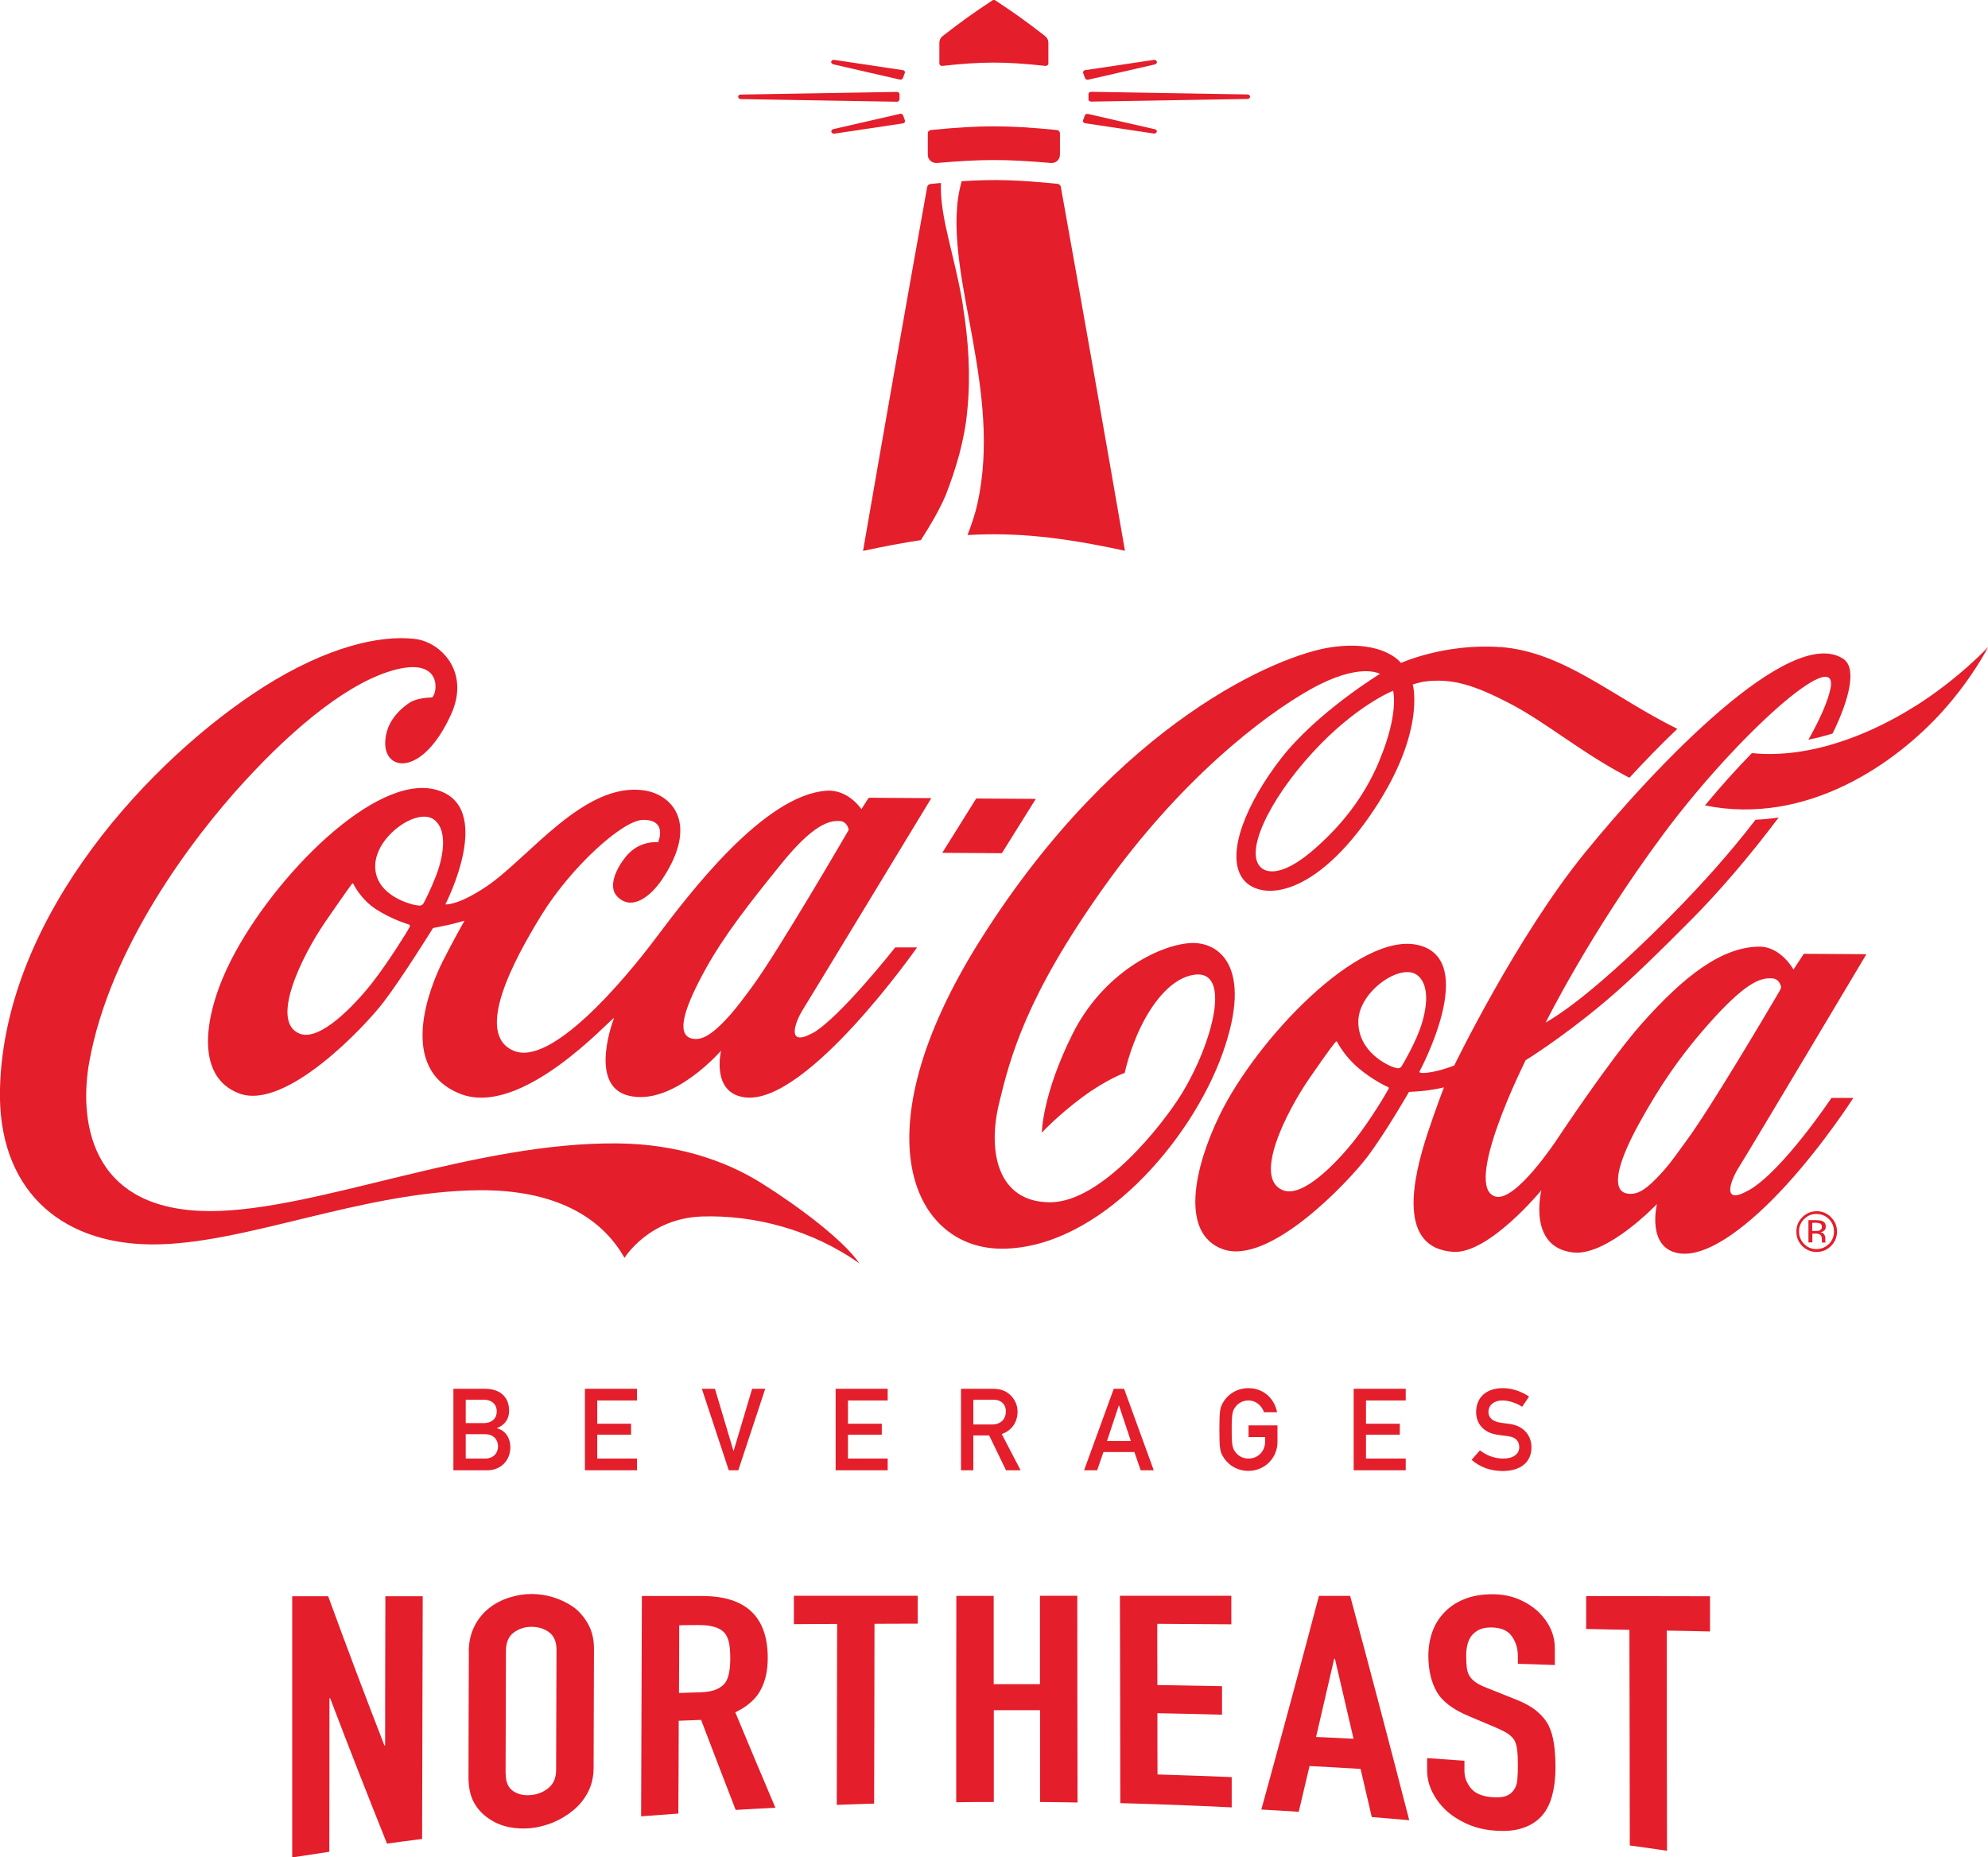 <?xml version="1.0" encoding="UTF-8"?><svg id="Layer_2" xmlns="http://www.w3.org/2000/svg" width="158.11" height="147.7" viewBox="0 0 158.11 147.7"><defs><style>.cls-1{fill:#e41e2b;}</style></defs><g id="Layer_2-2"><path class="cls-1" d="M23.24,147.7c0-6.92,0-13.84,0-20.76.95,0,1.9,0,2.86,0,1.49,4.08,2.98,8.03,4.47,11.86.02,0,.04,0,.06,0,0-3.95.01-7.91.02-11.86.99,0,1.98,0,2.97,0-.02,6.43-.03,12.87-.05,19.3-.93.12-1.86.24-2.79.37-1.5-3.74-3.01-7.58-4.52-11.56-.02,0-.04,0-.06,0,0,4.07,0,8.14-.01,12.21-.99.15-1.97.3-2.96.45Z"/><path class="cls-1" d="M37.28,131.37c0-.76.15-1.43.44-2.02.29-.59.68-1.07,1.17-1.46.47-.37,1-.65,1.59-.84.59-.19,1.19-.29,1.79-.29.6,0,1.2.09,1.79.28.59.19,1.13.46,1.62.81.47.37.84.83,1.13,1.37.29.55.43,1.18.43,1.9-.01,3.14-.02,6.28-.03,9.42,0,.75-.15,1.4-.44,1.96-.29.56-.67,1.04-1.14,1.43-.49.41-1.03.74-1.62.99-.59.24-1.19.4-1.79.46-.6.06-1.2.03-1.79-.09-.59-.13-1.12-.36-1.58-.69-.48-.32-.87-.74-1.16-1.27-.29-.53-.43-1.2-.43-1.99,0-3.32.02-6.64.03-9.96ZM40.22,141.07c0,.64.2,1.1.59,1.36.4.27.87.37,1.41.32.54-.05,1.02-.24,1.41-.57.4-.33.6-.81.6-1.44.01-3.19.02-6.38.03-9.56,0-.63-.2-1.08-.59-1.38-.4-.29-.87-.43-1.41-.43-.54,0-1.02.17-1.42.47-.4.31-.6.79-.6,1.43-.01,3.26-.02,6.52-.03,9.78Z"/><path class="cls-1" d="M50.99,144.43c.02-5.84.04-11.68.06-17.51,1.59,0,3.19,0,4.78,0,3.5,0,5.24,1.65,5.23,4.95,0,.99-.19,1.84-.58,2.55-.38.71-1.05,1.29-2,1.75,1.06,2.55,2.12,5.08,3.19,7.59-1.05.05-2.1.11-3.16.17-.92-2.37-1.83-4.75-2.75-7.16-.59.02-1.19.05-1.78.07,0,2.46-.02,4.92-.03,7.38-.99.07-1.98.14-2.98.22ZM54.02,129.24c0,1.8-.01,3.59-.02,5.39.56-.02,1.13-.04,1.69-.05.53-.02.94-.09,1.25-.22.31-.13.56-.31.73-.53.16-.23.26-.5.32-.83.06-.33.09-.71.09-1.14,0-.43-.03-.81-.08-1.13-.06-.33-.17-.61-.35-.85-.37-.44-1.07-.66-2.1-.65-.52,0-1.03,0-1.55.02Z"/><path class="cls-1" d="M66.55,143.53c.01-4.8.02-9.59.03-14.39-1.15,0-2.29.01-3.44.02,0-.75,0-1.51,0-2.26,3.28,0,6.57,0,9.85,0,0,.74,0,1.48,0,2.22-1.15,0-2.29,0-3.44.01,0,4.77-.02,9.54-.03,14.3-.99.03-1.99.06-2.98.1Z"/><path class="cls-1" d="M76.05,143.32c0-5.47,0-10.94.01-16.41.99,0,1.98,0,2.97,0,0,2.34,0,4.68,0,7.02,1.23,0,2.45,0,3.68,0,0-2.34,0-4.69,0-7.03.99,0,1.98,0,2.97,0,0,5.48.01,10.96.02,16.44-.99-.02-1.99-.03-2.98-.04,0-2.43,0-4.87,0-7.3-1.23,0-2.45,0-3.68,0,0,2.43,0,4.87,0,7.3-.99,0-1.99,0-2.98.02Z"/><path class="cls-1" d="M89.1,143.42c0-5.51-.02-11.01-.03-16.52,2.95,0,5.91,0,8.86,0,0,.76,0,1.52,0,2.27-1.96-.01-3.93-.03-5.89-.04,0,1.62,0,3.25.01,4.87,1.71.03,3.42.06,5.14.09,0,.76,0,1.51,0,2.27-1.71-.05-3.42-.09-5.14-.12,0,1.62,0,3.25.01,4.87,1.97.06,3.93.13,5.9.21,0,.8,0,1.61,0,2.41-2.96-.15-5.92-.26-8.89-.34Z"/><path class="cls-1" d="M100.32,143.89c1.53-5.57,3.06-11.22,4.58-16.98.83,0,1.65,0,2.48,0,1.57,5.82,3.13,11.75,4.7,17.84-.99-.09-1.98-.17-2.98-.25-.3-1.28-.59-2.56-.89-3.83-1.35-.08-2.7-.16-4.06-.23-.29,1.22-.57,2.43-.86,3.64-.99-.06-1.99-.13-2.98-.18ZM107.65,138.27c-.49-2.13-.99-4.26-1.48-6.36-.02,0-.04,0-.06,0-.48,2.09-.96,4.16-1.44,6.22.99.04,1.98.09,2.98.14Z"/><path class="cls-1" d="M123.69,132.41c-.99-.04-1.98-.07-2.97-.1,0-.2,0-.4,0-.6,0-.61-.16-1.15-.49-1.6-.32-.45-.86-.68-1.62-.69-.41,0-.74.06-.99.19-.25.13-.46.3-.61.5-.15.22-.26.47-.32.75-.06.28-.09.58-.08.88,0,.36.02.66.05.9.03.24.1.46.22.65.12.19.29.36.51.51.22.15.53.3.92.45.76.3,1.52.6,2.28.91.66.26,1.2.56,1.6.89.41.33.73.71.96,1.14.22.44.36.94.44,1.49.08.55.12,1.17.12,1.87,0,.8-.08,1.54-.26,2.21-.17.67-.45,1.22-.84,1.66-.41.45-.94.78-1.6.98-.66.21-1.46.25-2.42.15-.72-.08-1.39-.26-2.01-.55-.62-.29-1.16-.64-1.61-1.07-.45-.43-.8-.91-1.07-1.45-.26-.54-.4-1.1-.4-1.71,0-.32,0-.64,0-.96.99.07,1.98.14,2.97.21,0,.27,0,.55,0,.82,0,.48.16.92.49,1.34.32.41.86.66,1.62.73.5.05.9.02,1.18-.08.28-.1.5-.27.65-.5.16-.23.25-.51.27-.85.03-.34.04-.72.04-1.14,0-.49-.02-.9-.06-1.21-.04-.32-.12-.58-.24-.78-.14-.2-.32-.37-.54-.51-.22-.14-.52-.29-.89-.45-.71-.3-1.42-.6-2.13-.9-1.28-.53-2.15-1.18-2.59-1.95-.44-.77-.66-1.71-.67-2.84,0-.67.1-1.31.31-1.91.21-.6.53-1.12.96-1.56.41-.44.93-.79,1.56-1.05.63-.26,1.38-.4,2.26-.4.74,0,1.41.12,2.03.37.61.25,1.14.58,1.59.99.9.86,1.35,1.85,1.35,2.96,0,.45,0,.89,0,1.34Z"/><path class="cls-1" d="M129.62,146.76c0-5.72-.02-11.43-.03-17.15-1.15-.02-2.29-.04-3.44-.07,0-.87,0-1.74,0-2.61,3.28,0,6.57,0,9.85.01v2.8c-1.15-.03-2.29-.05-3.44-.07,0,5.84.01,11.67.02,17.51-.99-.15-1.97-.29-2.96-.42Z"/><path class="cls-1" d="M119.31,51.46c-4.4-.32-7.89,1.26-7.89,1.26,0,0-1.33-1.84-5.48-1.26-4.15.57-16.95,5.85-27.91,23.19-9.91,15.68-5.33,24.72,1.73,24.65,7.65-.07,14.98-8.54,17.48-15.55,2.5-7.01-.4-8.93-2.64-8.75-2.48.19-6.88,2.39-9.3,7.23-2.42,4.84-2.44,7.84-2.44,7.84,0,0,1.27-1.37,3.21-2.81,1.94-1.44,3.38-1.94,3.38-1.94,0,0,.37-1.78,1.27-3.64.88-1.81,2.26-3.69,3.97-4.11,3.46-.85,1.77,5.44-.79,9.54-1.37,2.2-6.24,8.52-10.41,8.5-4.16-.02-4.94-4.04-4.05-7.79.9-3.75,2.14-8.51,8.26-17.14,6.12-8.63,12.72-13.73,16.54-15.87,3.92-2.19,5.51-1.22,5.51-1.22,0,0-5.01,3.05-7.87,6.73-2.73,3.52-4.37,7.49-3.12,9.44,1.19,1.86,5.42,1.92,10.11-4.77,4.63-6.61,3.49-10.56,3.49-10.56,0,0,.56-.18.93-.23,2.24-.29,4.03.31,6.8,1.75,2.91,1.51,5.68,3.92,9.5,5.9,1.16-1.26,2.45-2.59,3.81-3.89-5.15-2.54-9.05-6.14-14.1-6.51ZM109.72,60.46c-1.3,3.13-3.21,5.31-5.08,6.97-2.4,2.13-3.71,2.05-4.28,1.62-1.48-1.14.54-5.39,4.01-9.18,3.46-3.78,6.43-4.94,6.43-4.94,0,.05.48,1.77-1.08,5.52Z"/><path class="cls-1" d="M139.08,94.65c-2.22,1.27-1.45-.78-.77-1.85.75-1.18,10.13-16.92,10.13-16.92l-4.98-.03-.82,1.25s-1.01-1.84-2.73-1.82c-2.95.03-5.92,2.27-9.37,6.16-2.53,2.85-6.73,9.2-6.73,9.2,0,0-3.23,4.91-4.84,4.52-2.75-.67,2.37-10.85,2.37-10.85,0,0,2.68-1.63,6.15-4.52,2.19-1.82,4.7-4.32,7.02-6.65,2.1-2.11,4.59-4.98,6.95-8.13-.6.09-1.22.15-1.84.18-2.12,2.76-4.38,5.23-6.3,7.19-2.86,2.92-5.48,5.31-7.39,6.83-1.83,1.46-3,2.11-3,2.11,0,0,3.51-7.11,9.34-14.96,5.83-7.85,13.97-15.12,13.32-11.65-.19,1-.81,2.42-1.76,4.11.66-.13,1.3-.3,1.92-.49,1.41-2.87,1.9-5.24.86-5.93-4.23-2.82-15.09,8.69-20.54,15.39-5.45,6.69-10.41,16.94-10.41,16.94,0,0-.85.35-1.79.52-.59.11-.84.08-.94.04-.05-.02-.05-.05-.05-.05,0,0,4.81-8.88-.06-10.08-4.7-1.16-12.9,7.5-15.83,13.54-2.01,4.14-3.16,9.37.24,10.63,3.69,1.37,10-5.34,11.49-7.3,1.48-1.95,3.34-5.2,3.34-5.2,0,0,.9-.04,1.4-.11.94-.13,1.38-.25,1.38-.25,0,0-.62,1.6-1.29,3.62-1.25,3.78-2.39,9.18,2.04,9.46,2.82.18,7-4.9,7-4.9,0,0-1.14,4.53,2.52,4.95,2.71.31,6.67-3.85,6.67-3.85,0,0-.88,3.6,1.86,3.93,2.35.28,5.7-2.45,8.45-5.47,3-3.29,5.31-6.9,5.31-6.9h-1.74s-3.87,5.8-6.58,7.35ZM110.4,86.65c-.07.15-1.33,2.32-2.67,4.02-1.45,1.83-4.1,4.58-5.67,3.99-2.47-.93.28-6.3,2.08-8.91,1.79-2.6,2-2.78,2.05-2.85.05-.07.1-.13.15-.05.04.08.6,1.16,1.72,2.1,1.12.94,2.2,1.44,2.28,1.47.09.03.15.07.08.22ZM111.52,84.72c-.16.26-.27.27-.59.18-.57-.16-2.93-1.26-2.9-3.69.03-2.37,3.37-4.66,4.68-3.67,1.21.93.62,3.29.15,4.49-.47,1.2-1.23,2.52-1.34,2.68ZM132.42,92.97c-1.07,1.22-1.76,1.79-2.38,1.93-.31.07-.7.05-.95-.1-.9-.56-.26-2.7,1.34-5.58,1.46-2.63,3.14-5.26,5.9-8.28,2.77-3.03,3.82-3.17,4.59-3.14.65.03.74.71.74.71,0,0-.05.16-.15.34-.92,1.57-5.53,9.36-7.36,11.83-.66.9-1.22,1.71-1.72,2.28Z"/><path class="cls-1" d="M152.37,56.12c-3.51,2.23-8.38,4.25-13.04,3.77-1.19,1.22-2.46,2.62-3.73,4.16,8.08,1.64,15.19-3.33,18.98-7.58,2.36-2.65,3.54-5.02,3.54-5.02,0,0-2.26,2.46-5.74,4.67"/><path class="cls-1" d="M145.17,98.7s0-.09,0-.13v-.13c0-.09-.03-.18-.09-.28-.06-.09-.17-.15-.3-.17.11-.02.2-.05.25-.09.12-.07.18-.19.18-.35,0-.22-.09-.37-.28-.45-.1-.04-.26-.06-.48-.07h-.62s0,1.77,0,1.77h.31s0-.7,0-.7h.25c.16,0,.28.02.34.07.12.06.17.2.17.4v.14s0,.06,0,.06t0,.02s0,.01,0,.02h.29s0-.02,0-.02c-.01-.01-.01-.04-.02-.09ZM144.71,97.86c-.06.02-.16.03-.29.03h-.29s0-.65,0-.65h.27c.17,0,.3.03.38.07.08.05.12.13.12.26,0,.14-.07.22-.19.28Z"/><path class="cls-1" d="M145.63,96.8c-.31-.32-.7-.48-1.14-.48s-.83.16-1.14.47c-.32.31-.48.7-.48,1.14,0,.45.15.84.46,1.15.32.32.7.48,1.14.48s.83-.15,1.15-.47c.32-.32.48-.7.48-1.14,0-.45-.15-.83-.47-1.14ZM145.45,98.93c-.27.26-.6.4-.99.4s-.72-.14-.98-.41c-.27-.28-.4-.61-.4-1s.14-.71.41-.98c.28-.27.6-.41.99-.4s.71.14.98.41c.27.27.4.6.4.99s-.14.72-.41,1Z"/><polygon class="cls-1" points="82.38 63.53 77.64 63.5 74.94 67.82 79.68 67.85 82.38 63.53"/><path class="cls-1" d="M64.61,82.16c-2.13,1.16-1.36-.92-.77-1.85.74-1.19,10.23-16.84,10.23-16.84l-4.98-.03-.58.91s-1.02-1.57-2.74-1.47c-5,.3-10.99,8.23-13.62,11.73-2.63,3.5-8.31,10.17-11.27,8.96-3.23-1.32.02-7.28,2.17-10.78,2.34-3.81,6.46-7.57,8.09-7.59,2-.03,1.2,1.78,1.2,1.78,0,0-1.49-.2-2.58,1.16-.77.96-1.41,2.36-.69,3.13,1.17,1.24,2.71,0,3.63-1.4,2.88-4.35.8-6.66-1.44-7.01-4.77-.74-9.2,5.36-12.55,7.62-2.33,1.57-3.29,1.44-3.29,1.44,0,0,4.07-7.87-.79-9.13-4.8-1.25-12.84,6.89-16.24,13.54-2.1,4.1-3.04,9.26.65,10.63,3.69,1.36,10-5.34,11.48-7.29,1.49-1.95,3.92-5.87,3.92-5.87,0,0,.74-.14,1.23-.25.49-.11,1.27-.33,1.27-.33,0,0-.92,1.62-1.75,3.27-.98,1.96-3.66,8.51,1.43,10.5,4.87,1.91,11.85-5.89,12.22-6.04,0,0-2.1,5.33,1.11,6.17,3.52.92,7.4-3.57,7.4-3.57,0,0-.83,3.38,1.91,3.72,4.91.6,13.68-11.93,13.68-11.93h-1.74s-4.46,5.66-6.59,6.83ZM32.57,73.74c-.07.16-1.67,2.77-3.01,4.47-1.45,1.83-4.12,4.59-5.7,4-2.47-.93.2-6.26,1.99-8.87,1.79-2.6,2.06-2.94,2.11-3.01.05-.07.1-.13.14-.05.04.08.6,1.25,1.83,2.04,1.22.79,2.48,1.16,2.56,1.19.09.03.15.07.08.22ZM34.67,69.67c-.47,1.2-.88,1.96-.97,2.14-.14.29-.48.19-.48.19-.39-.02-3.41-.73-3.38-3.15.03-2.37,3.37-4.66,4.68-3.67,1.22.93.62,3.29.15,4.49ZM58.14,80.63c-1.07,1.22-1.84,1.81-2.44,1.95-.31.08-.7.05-.95-.1-.9-.56-.2-2.59,1.39-5.46,1.46-2.63,3.44-5.17,6.01-8.34,2.57-3.18,3.85-3.43,4.62-3.39.65.03.73.71.73.71,0,0-5.61,9.65-7.64,12.41-.66.9-1.23,1.66-1.73,2.23Z"/><path class="cls-1" d="M68.35,100.47c-3.76-2.67-8.36-3.87-12.54-3.73-4.23.15-6.14,3.29-6.14,3.29-1.89-3.34-5.65-5.4-11.47-5.38-9.41.06-18.77,4.36-26.16,4.31S-.21,94.45,0,86.54c.37-13.88,12.17-26.32,20.96-31.91,5.06-3.21,9.28-4.15,12.04-3.82,2.01.23,4.42,2.57,2.88,5.99-2.27,5.01-5.37,4.57-5.24,2.17.07-1.56,1.12-2.53,1.9-3.07.5-.34,1.37-.43,1.83-.44.44-.37.8-3.12-2.82-2.23-3.61.89-7.98,4.41-12.15,8.96-4.17,4.55-10.66,13.18-12.3,22.26-.76,4.21-.31,11.89,9.68,11.86,8.46-.03,20.99-5.54,32.46-5.38,4.46.06,8.33,1.28,11.34,3.17,2.97,1.86,6.52,4.54,7.77,6.37"/><path class="cls-1" d="M36.06,110.44h2.51c1.27,0,1.92.72,1.92,1.74,0,.54-.2,1.06-.96,1.39v.02c.71.16,1.06.84,1.06,1.49,0,1.12-.83,1.84-1.8,1.84h-2.73v-6.48ZM37.04,111.31v1.86h1.42c.71,0,1.05-.42,1.05-.93s-.34-.93-1.05-.93h-1.42ZM37.04,114.04v1.95h1.51c.73,0,1.06-.46,1.06-.97s-.33-.97-1.06-.97h-1.51Z"/><path class="cls-1" d="M46.52,110.44h4.14v.93h-3.16v1.85h2.69v.87h-2.69v1.9h3.16v.93h-4.14v-6.48Z"/><path class="cls-1" d="M55.82,110.44h1.04l1.47,4.93h.02l1.47-4.93h1.04l-2.14,6.48h-.76l-2.14-6.48Z"/><path class="cls-1" d="M66.46,110.44h4.14v.93h-3.16v1.85h2.69v.87h-2.69v1.9h3.16v.93h-4.14v-6.48Z"/><path class="cls-1" d="M76.43,110.44h2.53c.55,0,.97.13,1.32.43.36.31.65.8.65,1.38,0,.84-.47,1.52-1.26,1.79l1.5,2.88h-1.16l-1.34-2.77h-1.26v2.77h-.98v-6.48ZM77.42,113.28h1.48c.74,0,1.1-.48,1.1-1.03,0-.34-.13-.59-.33-.74-.18-.14-.38-.2-.72-.2h-1.54v1.97Z"/><path class="cls-1" d="M90.22,115.47h-2.46l-.5,1.45h-1.04l2.36-6.48h.82l2.36,6.48h-1.04l-.5-1.45ZM89.94,114.6l-.94-2.83h-.02l-.94,2.83h1.89Z"/><path class="cls-1" d="M99.3,113.35h2.3v1.32c0,1.28-1.02,2.3-2.31,2.3-1.02,0-1.72-.6-2.03-1.16-.21-.38-.28-.57-.28-2.13s.07-1.75.28-2.13c.31-.56,1.01-1.16,2.03-1.16,1.23,0,2.08.86,2.28,1.92h-1.04c-.16-.5-.62-.94-1.24-.94-.46,0-.8.22-1,.47-.26.33-.33.51-.33,1.84s.07,1.51.33,1.84c.2.25.54.47,1,.47.75,0,1.33-.56,1.33-1.37v-.34h-1.32v-.93Z"/><path class="cls-1" d="M107.66,110.44h4.14v.93h-3.16v1.85h2.69v.87h-2.69v1.9h3.16v.93h-4.14v-6.48Z"/><path class="cls-1" d="M117.71,115.34c.49.39,1.15.65,1.84.65.8,0,1.28-.36,1.28-.9,0-.45-.26-.8-.85-.87-.29-.04-.52-.07-.86-.12-1.12-.15-1.72-.88-1.72-1.82,0-1.11.77-1.89,2.11-1.89.8,0,1.51.28,2.1.67l-.55.81c-.47-.3-1.03-.5-1.6-.5s-1.08.31-1.08.93c0,.36.26.73.92.83.17.03.42.06.73.1,1.21.15,1.77.98,1.77,1.87,0,1.19-.88,1.88-2.28,1.88-.96,0-1.79-.29-2.48-.89l.65-.74Z"/><path class="cls-1" d="M74.53,12.96c3.6-.31,5.45-.31,9.04,0,.4.04.73-.26.73-.66v-1.7c0-.13-.1-.24-.24-.26-3.94-.39-6.09-.39-10.03,0-.13.01-.24.12-.24.26v1.7c0,.4.33.69.73.66Z"/><path class="cls-1" d="M83.15,5.24c.12.01.23-.08.23-.2v-1.65c0-.2-.1-.4-.27-.53-1.58-1.22-2.39-1.8-3.95-2.83-.07-.05-.16-.05-.23,0-1.56,1.03-2.37,1.61-3.95,2.83-.17.13-.27.33-.27.53v1.65c0,.12.11.22.23.2,3.22-.35,4.99-.35,8.2,0Z"/><path class="cls-1" d="M76.48,14.41c-.06.24-.12.48-.17.72-.73,3.46.39,8.13,1.05,11.86.72,4.08,1.38,8.56.37,13.1-.19.85-.48,1.66-.78,2.46,3.94-.23,7.6.18,12.52,1.25-1.67-9.65-3.37-19.3-5.1-28.94-.02-.13-.13-.22-.26-.24-3.06-.31-5.05-.38-7.63-.21Z"/><path class="cls-1" d="M76.59,24.32c-.68-4.13-1.82-6.9-1.76-9.67,0-.03,0-.07,0-.1-.27.02-.54.05-.83.08-.13.01-.23.11-.26.24-1.73,9.64-3.43,19.29-5.1,28.94,1.66-.36,3.17-.64,4.6-.86.73-1.14,1.43-2.31,1.98-3.58.82-2.14,1.49-4.33,1.71-6.72.28-2.78.1-5.55-.35-8.32Z"/><path class="cls-1" d="M71.46,8.05s.08-.09.08-.14v-.42c0-.06-.03-.11-.08-.14-.04-.02-.08-.04-.12-.04l-12.44.21c-.11,0-.19.08-.19.18s.09.18.19.18l12.44.21s.09-.01.12-.04Z"/><path class="cls-1" d="M71.94,9.74s.05-.11.03-.17l-.15-.41s-.06-.08-.1-.1c-.04-.02-.09-.02-.13-.01l-5.32,1.22c-.06.01-.1.05-.13.1l-.03.08.02.06c.03.07.1.12.19.12.01,0,.02,0,.03,0l5.48-.82s.09-.03.12-.07Z"/><path class="cls-1" d="M66.25,5.11l5.32,1.22s.03,0,.05,0c.03,0,.05,0,.08-.01.05-.02.09-.06.11-.11l.15-.4c.02-.06.01-.12-.03-.17-.03-.03-.07-.05-.12-.06l-5.47-.82c-.11-.02-.19.04-.22.11l-.02.08.03.06s.07.09.13.1Z"/><path class="cls-1" d="M99.21,7.51l-12.44-.21s-.09.01-.12.04c-.05.03-.08.09-.08.14v.42c0,.06.03.11.08.14.03.02.08.04.13.04l12.44-.21c.11,0,.2-.08.2-.18s-.09-.18-.2-.18Z"/><path class="cls-1" d="M86.41,6.33s.05.01.08.01c.02,0,.03,0,.05,0l5.32-1.22c.06-.01.1-.05.13-.1l.03-.08-.02-.06c-.03-.08-.12-.13-.22-.12l-5.48.82c-.05,0-.09.03-.12.07-.04.05-.05.11-.03.17l.15.4s.06.09.11.11Z"/><path class="cls-1" d="M91.85,10.28l-5.32-1.22s-.09,0-.13,0c-.05.02-.09.06-.11.1l-.15.4c-.02.06-.01.13.03.17.03.04.07.06.13.07l5.47.82s.02,0,.03,0c.09,0,.16-.05.19-.12l.02-.08-.03-.06s-.07-.08-.13-.1Z"/></g></svg>